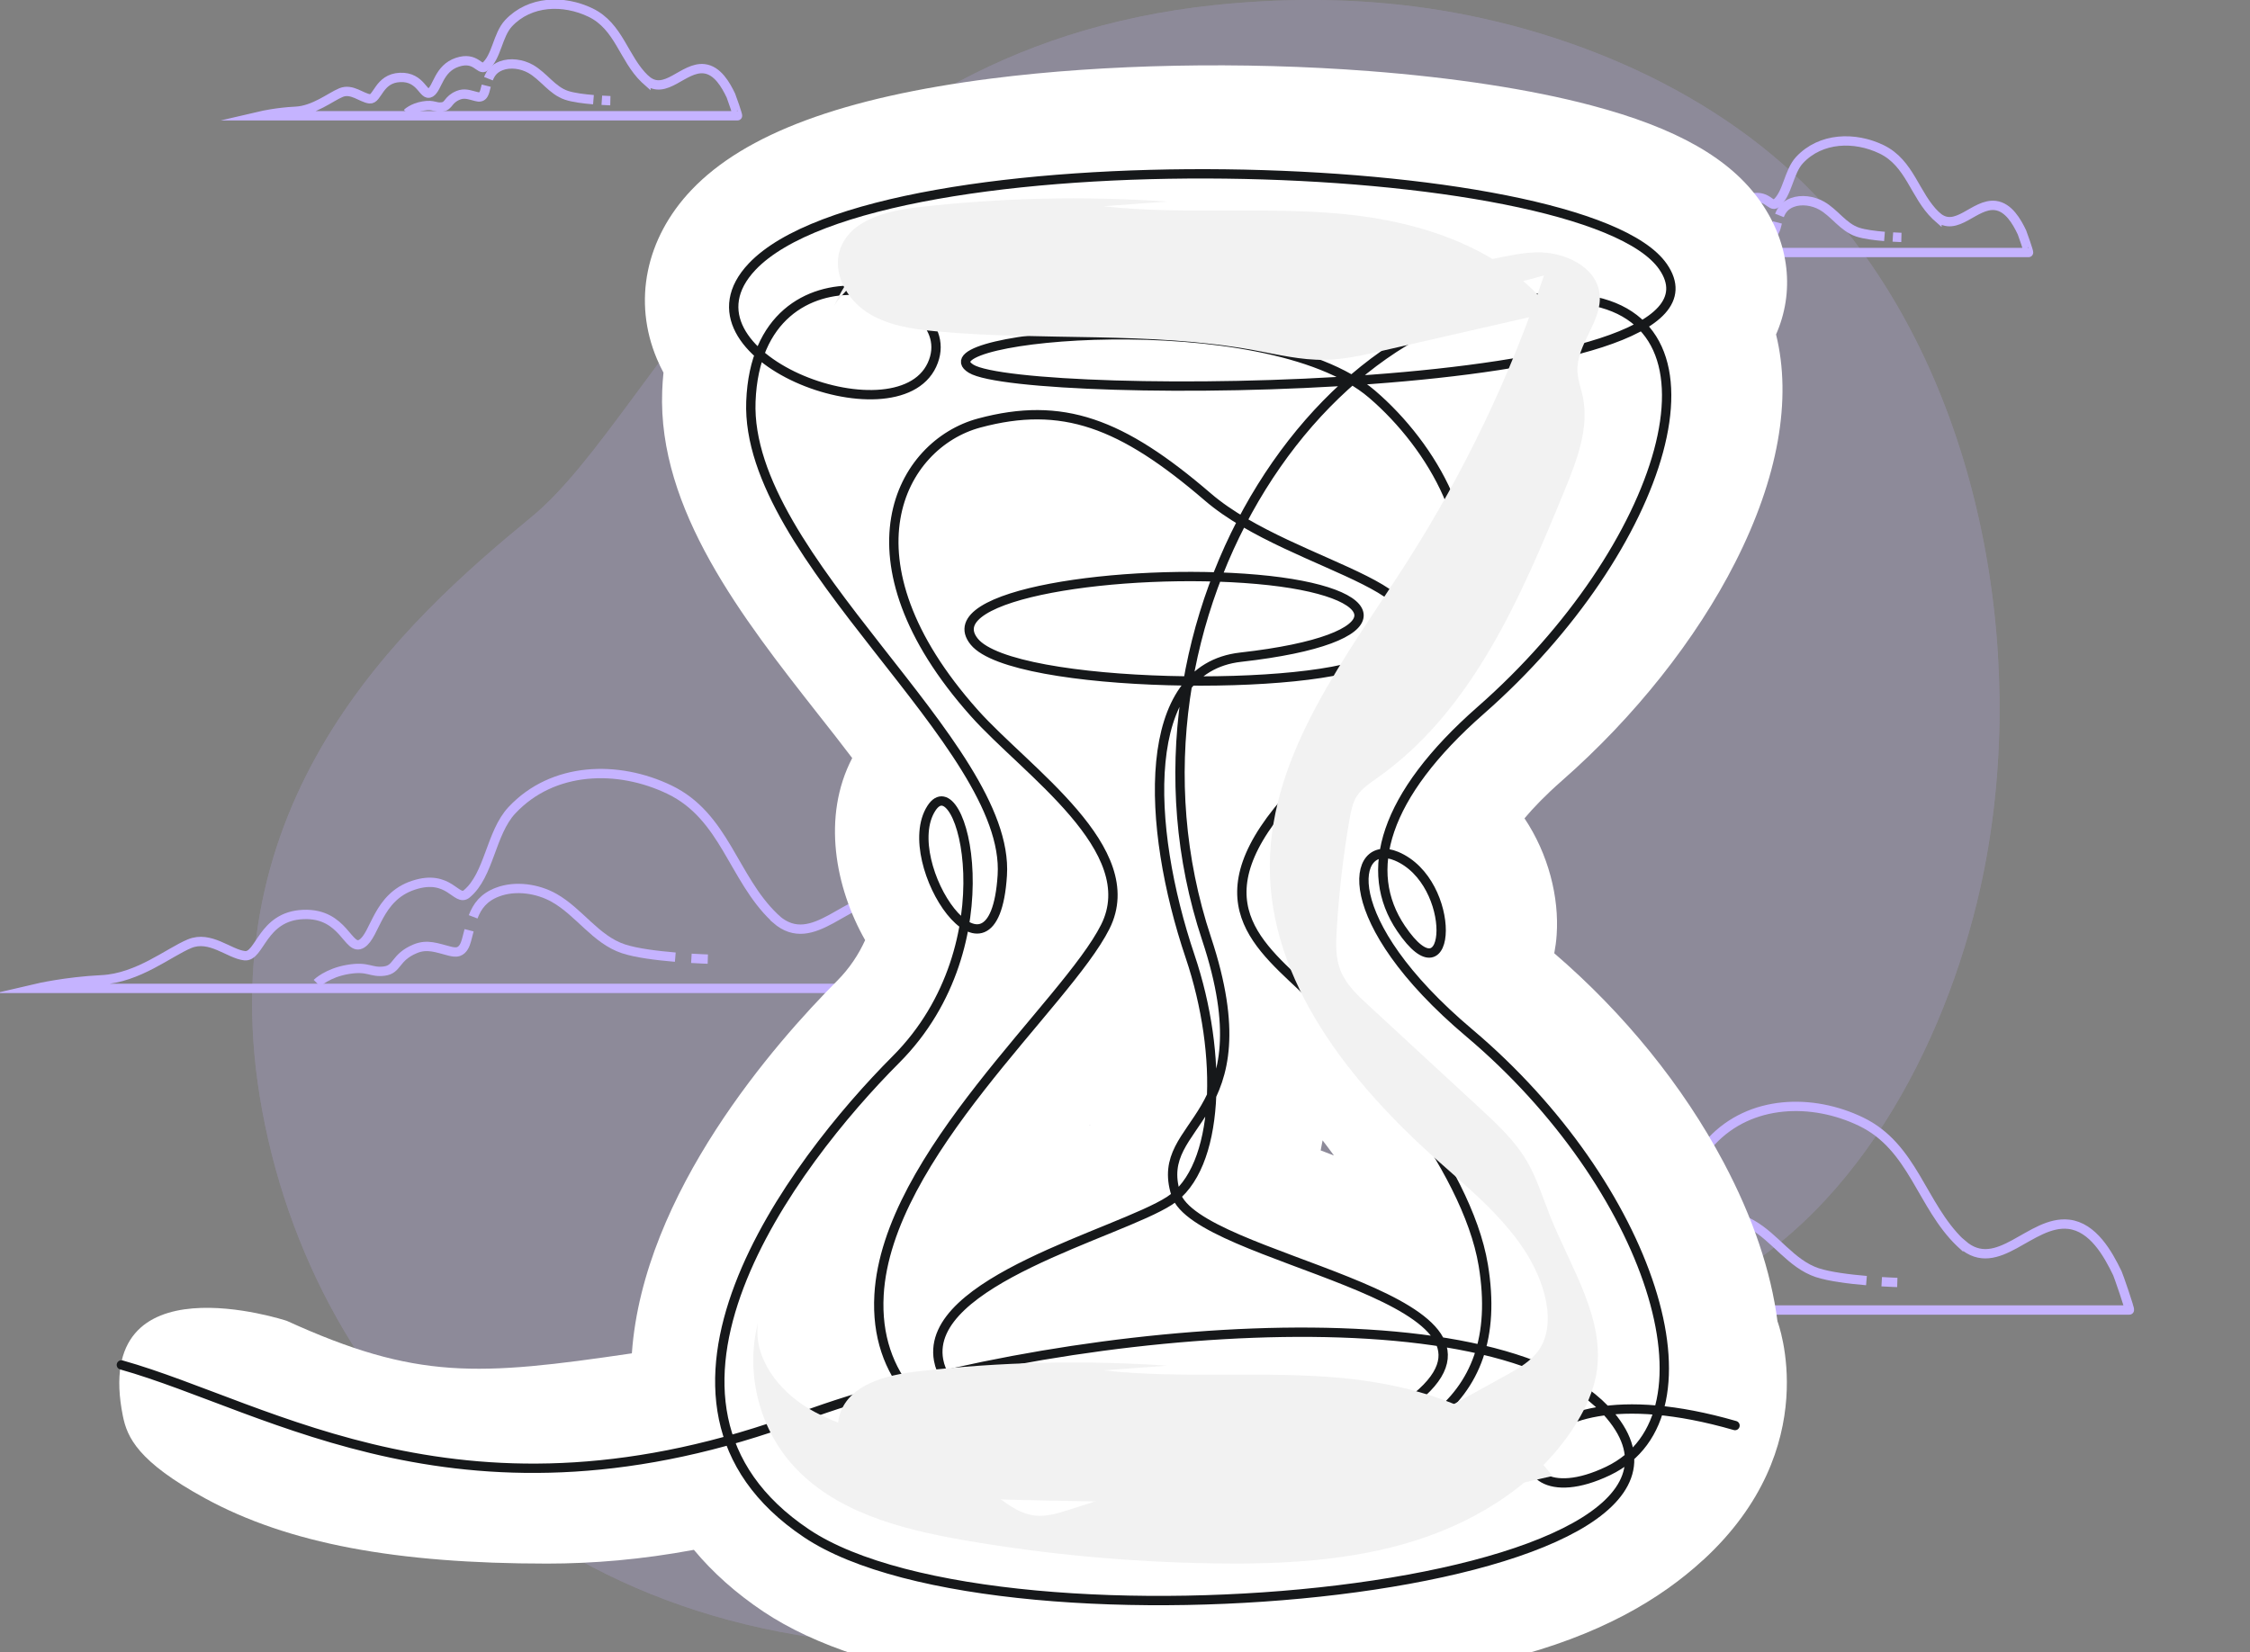 <svg xmlns="http://www.w3.org/2000/svg" width="241" height="177" viewBox="0 0 241 177" fill="none"><rect x="0" y="0" width="241" height="177" fill="#808080" stroke="none"/><g clip-path="url(#clip0_490_6463)"><g opacity="0.2"><path d="M197.819 24.826C197.049 23.854 196.249 22.913 195.426 21.994C184.419 9.765 167.425 2.717 151.398 0.684C144.377 -0.205 137.258 -0.197 130.222 0.533C84.089 5.337 70.817 43.967 56.934 55.383C43.051 66.799 21.913 85.948 28.111 119.119C34.309 152.29 62.815 180.392 109.787 175.867C156.758 171.341 156.955 149.948 181.95 138.577C198.491 131.054 208.335 112.003 212.11 95.135C217.251 72.145 212.917 43.809 197.826 24.826H197.819Z" fill="#C5B3FF"></path><path opacity="0.7" d="M197.819 24.826C197.049 23.854 196.249 22.913 195.426 21.994C184.419 9.765 167.425 2.717 151.398 0.684C144.377 -0.205 137.258 -0.197 130.222 0.533C84.089 5.337 70.817 43.967 56.934 55.383C43.051 66.799 21.913 85.948 28.111 119.119C34.309 152.29 62.815 180.392 109.787 175.867C156.758 171.341 156.955 149.948 181.95 138.577C198.491 131.054 208.335 112.003 212.11 95.135C217.251 72.145 212.917 43.809 197.826 24.826H197.819Z" fill="#C5B3FF"></path></g><path d="M210.173 133.333C210.11 133.275 210.041 133.217 209.977 133.154C205.802 129.157 204.94 122.873 199.343 120.173C194.105 117.648 187.487 117.822 183.327 122.261C181.155 124.576 181.038 128.851 178.734 130.765C177.682 131.641 176.984 128.672 173.311 129.89C169.637 131.113 169.463 134.952 168.062 135.822C166.661 136.691 166.312 132.679 162.116 132.853C157.919 133.027 157.739 137.219 156.169 137.039C154.594 136.865 152.67 134.946 150.572 135.816C148.473 136.691 145.323 139.307 141.649 139.481C137.976 139.655 135 140.35 135 140.35H228.081C228.187 140.35 226.908 136.639 226.797 136.417C225.782 134.308 224.185 131.472 221.59 131.166C217.499 130.692 213.968 136.623 210.184 133.317L210.173 133.333Z" stroke="#C5B3FF" stroke-miterlimit="10"></path><path d="M178.961 134.467C178.871 134.799 178.786 135.141 178.691 135.489C178.564 135.959 178.348 136.47 177.888 136.633C177.592 136.734 177.269 136.66 176.963 136.586C175.705 136.27 174.716 135.837 173.479 136.354C171.381 137.229 171.73 138.447 170.329 138.621C168.928 138.795 168.754 138.099 166.656 138.447C164.557 138.795 163.505 139.844 163.505 139.844" stroke="#C5B3FF" stroke-miterlimit="10"></path><path d="M199.919 137.198C198.106 137.045 195.96 136.781 194.649 136.349C191.832 135.41 190.167 132.611 187.603 131.166C185.933 130.222 183.676 129.885 181.853 130.581C180.447 131.119 179.796 132.004 179.379 133.096" stroke="#C5B3FF" stroke-miterlimit="10"></path><path d="M203.223 137.398C203.223 137.398 202.546 137.377 201.552 137.319" stroke="#C5B3FF" stroke-miterlimit="10"></path><path d="M83.137 98.471C83.067 98.408 82.997 98.345 82.927 98.282C78.526 94.068 77.622 87.448 71.715 84.604C66.193 81.941 59.221 82.123 54.834 86.805C52.55 89.245 52.417 93.753 49.992 95.766C48.885 96.689 48.149 93.557 44.274 94.844C40.399 96.13 40.217 100.177 38.746 101.099C37.267 102.022 36.903 97.786 32.474 97.975C28.046 98.157 27.863 102.574 26.203 102.392C24.542 102.211 22.517 100.184 20.302 101.106C18.088 102.029 14.774 104.783 10.899 104.971C7.024 105.16 3.891 105.894 3.891 105.894H101.993C102.106 105.894 100.753 101.98 100.641 101.749C99.569 99.526 97.887 96.535 95.154 96.221C90.838 95.717 87.124 101.973 83.13 98.485L83.137 98.471Z" stroke="#C5B3FF" stroke-miterlimit="10"></path><path d="M50.245 99.666C50.154 100.016 50.062 100.379 49.964 100.743C49.831 101.232 49.6 101.777 49.116 101.945C48.801 102.05 48.465 101.973 48.142 101.896C46.811 101.561 45.774 101.106 44.471 101.651C42.256 102.574 42.628 103.86 41.149 104.042C39.671 104.224 39.488 103.49 37.274 103.86C35.06 104.231 33.953 105.335 33.953 105.335" stroke="#C5B3FF" stroke-miterlimit="10"></path><path d="M72.332 102.546C70.418 102.385 68.162 102.113 66.775 101.651C63.804 100.666 62.052 97.716 59.347 96.192C57.588 95.2 55.206 94.844 53.286 95.578C51.8 96.144 51.12 97.08 50.679 98.227" stroke="#C5B3FF" stroke-miterlimit="10"></path><path d="M75.814 102.756C75.814 102.756 75.099 102.735 74.055 102.672" stroke="#C5B3FF" stroke-miterlimit="10"></path><path d="M69.186 8.558C69.186 8.558 69.114 8.494 69.078 8.458C66.788 6.265 66.317 2.825 63.249 1.345C60.381 -0.036 56.752 0.054 54.471 2.491C53.285 3.764 53.213 6.102 51.955 7.149C51.376 7.628 50.996 6.003 48.987 6.671C46.978 7.339 46.878 9.442 46.109 9.921C45.34 10.399 45.15 8.197 42.851 8.296C40.552 8.395 40.453 10.688 39.593 10.589C38.733 10.489 37.674 9.442 36.525 9.921C35.376 10.399 33.647 11.835 31.638 11.925C29.629 12.024 28 12.403 28 12.403H78.996C79.051 12.403 78.354 10.372 78.29 10.246C77.739 9.09 76.861 7.538 75.44 7.366C73.195 7.104 71.268 10.354 69.186 8.549V8.558Z" stroke="#C5B3FF" stroke-miterlimit="10"></path><path d="M52.082 9.181C52.037 9.361 51.991 9.551 51.937 9.74C51.865 9.993 51.747 10.282 51.494 10.363C51.331 10.417 51.15 10.381 50.987 10.336C50.299 10.165 49.756 9.93 49.077 10.21C47.928 10.688 48.118 11.356 47.349 11.455C46.58 11.555 46.489 11.166 45.34 11.356C44.19 11.546 43.611 12.123 43.611 12.123" stroke="#C5B3FF" stroke-miterlimit="10"></path><path d="M63.566 10.679C62.571 10.598 61.394 10.453 60.679 10.21C59.132 9.695 58.227 8.16 56.824 7.375C55.91 6.861 54.67 6.671 53.675 7.05C52.905 7.348 52.552 7.836 52.317 8.431" stroke="#C5B3FF" stroke-miterlimit="10"></path><path d="M65.376 10.787C65.376 10.787 65.005 10.778 64.462 10.742" stroke="#C5B3FF" stroke-miterlimit="10"></path><path d="M207.47 23.209C207.47 23.209 207.398 23.145 207.361 23.109C205.072 20.916 204.601 17.476 201.533 15.996C198.664 14.615 195.035 14.705 192.755 17.142C191.569 18.415 191.497 20.753 190.239 21.8C189.66 22.279 189.28 20.654 187.271 21.322C185.261 21.99 185.162 24.093 184.393 24.572C183.623 25.05 183.433 22.848 181.135 22.947C178.836 23.046 178.736 25.339 177.877 25.24C177.017 25.14 175.958 24.093 174.809 24.572C173.659 25.05 171.931 26.485 169.922 26.576C167.913 26.666 166.284 27.054 166.284 27.054H217.28C217.334 27.054 216.638 25.023 216.574 24.897C216.022 23.741 215.144 22.189 213.723 22.017C211.479 21.755 209.551 25.005 207.47 23.2V23.209Z" stroke="#C5B3FF" stroke-miterlimit="10"></path><path d="M190.375 23.831C190.329 24.012 190.284 24.202 190.23 24.391C190.157 24.644 190.04 24.933 189.786 25.014C189.623 25.068 189.442 25.032 189.28 24.987C188.592 24.816 188.049 24.581 187.37 24.861C186.221 25.339 186.411 26.007 185.641 26.106C184.872 26.206 184.782 25.817 183.632 26.007C182.483 26.197 181.904 26.774 181.904 26.774" stroke="#C5B3FF" stroke-miterlimit="10"></path><path d="M201.85 25.33C200.855 25.249 199.678 25.104 198.963 24.861C197.416 24.346 196.511 22.811 195.108 22.026C194.194 21.512 192.954 21.322 191.959 21.701C191.189 21.999 190.836 22.486 190.601 23.082" stroke="#C5B3FF" stroke-miterlimit="10"></path><path d="M203.66 25.438C203.66 25.438 203.289 25.429 202.746 25.393" stroke="#C5B3FF" stroke-miterlimit="10"></path><path d="M182.428 167.127C177.845 171.34 171.354 175.23 161.273 177.763C153.414 179.742 143.982 181.039 133.986 181.516C123.947 182.002 114.121 181.619 105.587 180.407C95.274 178.949 87.262 176.339 81.755 172.654C78.848 170.709 76.359 168.492 74.324 166.044C68.74 167.084 63.507 167.519 58.607 167.519C42.462 167.519 30.858 165.378 21.965 160.525C14.756 156.584 13.619 153.991 13.157 151.688C9.72 134.561 30.721 141.512 30.721 141.512C44.626 147.85 51.202 147.423 67.68 144.993C68.894 127.771 83.123 111.642 89.665 105.083C91.007 103.735 91.982 102.234 92.666 100.724C89.477 95.112 88.006 87.503 91.281 81.217C90.118 79.681 88.87 78.087 87.587 76.466C79.549 66.222 70.442 54.613 70.929 41.895C70.955 41.23 70.998 40.573 71.066 39.925C70.809 39.447 70.57 38.953 70.365 38.458C67.765 32.3 69.15 25.527 74.059 20.358C79.763 14.345 90.289 10.438 106.228 8.408C118.346 6.864 133.071 6.574 146.641 7.615C155.748 8.314 163.975 9.577 170.414 11.283C179.606 13.705 185.387 17.006 188.611 21.663C191.715 26.141 192.228 31.319 190.235 35.831C191.954 42.791 190.458 51.21 185.857 60.26C181.667 68.516 175.074 76.824 167.293 83.648C165.565 85.166 164.265 86.514 163.291 87.674C165.865 91.529 167.01 96.144 166.737 100.144C166.694 100.826 166.6 101.483 166.48 102.131C173.997 108.597 180.265 116.333 184.626 124.547C187.756 130.441 189.697 136.199 190.389 141.564C190.389 141.564 195.563 155.057 182.42 167.144L182.428 167.127ZM141.459 123.251C141.938 123.438 142.417 123.617 142.879 123.797C142.486 123.251 142.075 122.713 141.665 122.176C141.605 122.534 141.536 122.892 141.459 123.251ZM116.772 120.496C116.772 120.496 116.721 120.555 116.695 120.589C116.712 120.589 116.729 120.572 116.746 120.564L116.772 120.487V120.496ZM166.925 48.719L166.985 48.873C167.01 48.813 167.036 48.753 167.07 48.694C167.019 48.702 166.976 48.711 166.925 48.719Z" fill="white"></path><path d="M185.84 152.729C160.306 145.359 159.374 163.758 172.252 157.591C184.805 151.577 176.681 126.961 157.39 110.678C143.024 98.558 144.734 89.704 149.566 91.725C156.184 94.497 155.577 107.616 150.07 99.479C145.923 93.354 148.18 85.251 158.604 76.099C178.263 58.844 186.131 33.989 169.387 32.061C143.058 29.024 117.755 65.94 129.231 100.553C135.807 120.359 123.416 119.898 125.947 127.933C128.162 134.97 163.752 138.689 152.328 149.181C141.203 159.399 102.517 156.635 100.533 145.718C98.994 137.248 119.842 132.147 125.263 128.65C130.685 125.153 131.027 113.007 127.478 102.481C122.732 88.424 122.048 71.63 132.882 70.41C150.01 68.482 148.993 63.339 134.644 62.068C120.295 60.797 100.208 63.654 104.356 68.747C108.503 73.839 141.271 74.188 147.283 70.495C158.981 63.313 138.62 61.198 129.376 53.248C120.132 45.299 113.787 42.928 104.877 45.324C96.437 47.593 89.673 59.91 104.356 76.389C109.914 82.633 122.535 91.026 118.388 99.291C114.241 107.565 95.001 123.754 94.154 138.732C93.153 156.431 117.028 159.646 133.053 158.137C150.532 156.49 161.418 150.963 158.878 135.559C157.116 124.863 145.589 111.454 139.424 105.663C133.883 100.46 127.623 95.171 141.014 82.445C146.521 77.208 153.713 70.7 155.894 65.292C159.015 57.556 153.499 47.832 146.958 42.228C135.49 32.402 98.284 36.01 104.022 39.507C109.76 43.004 187.909 42.689 178.127 28.564C169.678 16.366 94.103 14.294 80.566 28.564C71.562 38.066 96.001 47.354 99.823 39.089C103.646 30.824 81.13 24.768 80.429 43.013C79.788 59.816 108.255 79.741 107.357 93.781C106.459 107.821 96.035 92.425 99.755 86.608C102.927 81.643 108.298 101.15 95.975 113.501C84.944 124.556 65.43 150.238 86.389 164.278C107.348 178.318 188.516 170.624 172.466 151.62C160.477 137.427 111.385 142.314 85.859 151.782C49.94 165.109 28.914 150.705 13 146.234" stroke="#16181A" stroke-linecap="round" stroke-linejoin="round"></path><g style="mix-blend-mode:multiply"><path d="M129.676 24.461C135.721 24.631 141.844 24.811 147.667 26.457C150.276 27.19 152.858 28.231 155.569 28.274C158.579 28.325 161.486 27.139 164.488 27.037C167.489 26.934 171.012 28.53 171.337 31.515C171.654 34.398 168.84 36.871 168.96 39.772C169.003 40.684 169.328 41.554 169.524 42.441C170.251 45.836 168.909 49.299 167.592 52.515C162.88 64.038 157.681 76.201 147.479 83.375C146.701 83.929 145.872 84.467 145.35 85.268C144.871 86.002 144.709 86.889 144.555 87.742C143.871 91.674 143.418 95.64 143.178 99.624C143.093 101.082 143.041 102.592 143.571 103.948C144.153 105.449 145.376 106.601 146.564 107.693C150.532 111.36 154.5 115.028 158.476 118.696C160.34 120.419 162.23 122.176 163.521 124.359C164.616 126.219 165.24 128.309 166.044 130.313C168.267 135.874 172.038 141.402 170.969 147.296C170.644 149.061 169.892 150.733 168.968 152.277C165.197 158.563 158.622 162.828 151.618 165.046C144.615 167.263 137.158 167.613 129.813 167.494C120.894 167.349 111.992 166.53 103.201 165.003C96.454 163.826 89.314 161.975 84.799 156.832C81.242 152.789 79.848 146.954 81.182 141.743C80.669 145.504 83.422 149.036 86.698 150.955C89.973 152.874 93.795 153.633 97.352 154.964C100.465 156.132 103.406 157.753 106.049 159.757C107.528 160.883 109.033 162.171 110.88 162.376C112.069 162.504 113.257 162.146 114.403 161.787C121.963 159.408 129.547 156.542 137.474 156.431C139.715 156.397 141.981 156.584 144.17 156.107C146.265 155.646 148.172 154.597 150.053 153.565C153.807 151.492 157.57 149.419 161.324 147.338C162.641 146.613 164.009 145.837 164.855 144.6C165.984 142.928 165.95 140.719 165.454 138.766C163.915 132.787 158.75 128.573 154.124 124.462C144.692 116.094 135.901 105.211 136.012 92.621C136.123 80.569 144.247 70.325 150.737 60.157C156.843 50.587 161.777 40.275 165.377 29.511C150.908 33.639 135.337 33.818 120.782 30.014C115.276 28.572 109.837 26.568 104.15 26.346C98.584 26.124 92.598 27.984 89.348 32.752C92.076 26.824 95.907 25.655 101.919 25.084C111.188 24.205 120.372 24.188 129.676 24.452V24.461Z" fill="#F2F2F2"></path></g><g style="mix-blend-mode:multiply"><path d="M125.006 21.595C116.105 20.981 107.143 21.186 98.275 22.209C94.966 22.593 91.058 23.565 89.981 26.713C89.143 29.186 90.631 31.976 92.803 33.417C94.975 34.858 97.677 35.259 100.276 35.498C111.607 36.556 123.134 35.473 134.327 37.52C136.841 37.98 139.355 38.594 141.904 38.552C143.964 38.518 145.982 38.057 147.992 37.596C154.089 36.206 160.186 34.807 166.283 33.417C161.135 26.636 152.259 23.719 143.759 22.917C135.259 22.115 126.665 23.037 118.191 22.098" fill="#F2F2F2"></path></g><g style="mix-blend-mode:multiply"><path d="M125.006 146.315C116.105 145.7 107.143 145.905 98.275 146.929C94.966 147.313 91.058 148.285 89.981 151.432C89.143 153.906 90.631 156.695 92.803 158.137C94.975 159.587 97.677 159.979 100.276 160.218C111.607 161.276 123.134 160.192 134.327 162.239C136.841 162.7 139.355 163.314 141.904 163.271C143.964 163.237 145.982 162.777 147.992 162.316C154.089 160.926 160.186 159.527 166.283 158.137C161.135 151.356 152.259 148.438 143.759 147.637C135.259 146.835 126.665 147.756 118.191 146.818" fill="#F2F2F2"></path></g></g><defs><clipPath id="clip0_490_6463"><rect width="241" height="177" fill="white"></rect></clipPath></defs></svg>